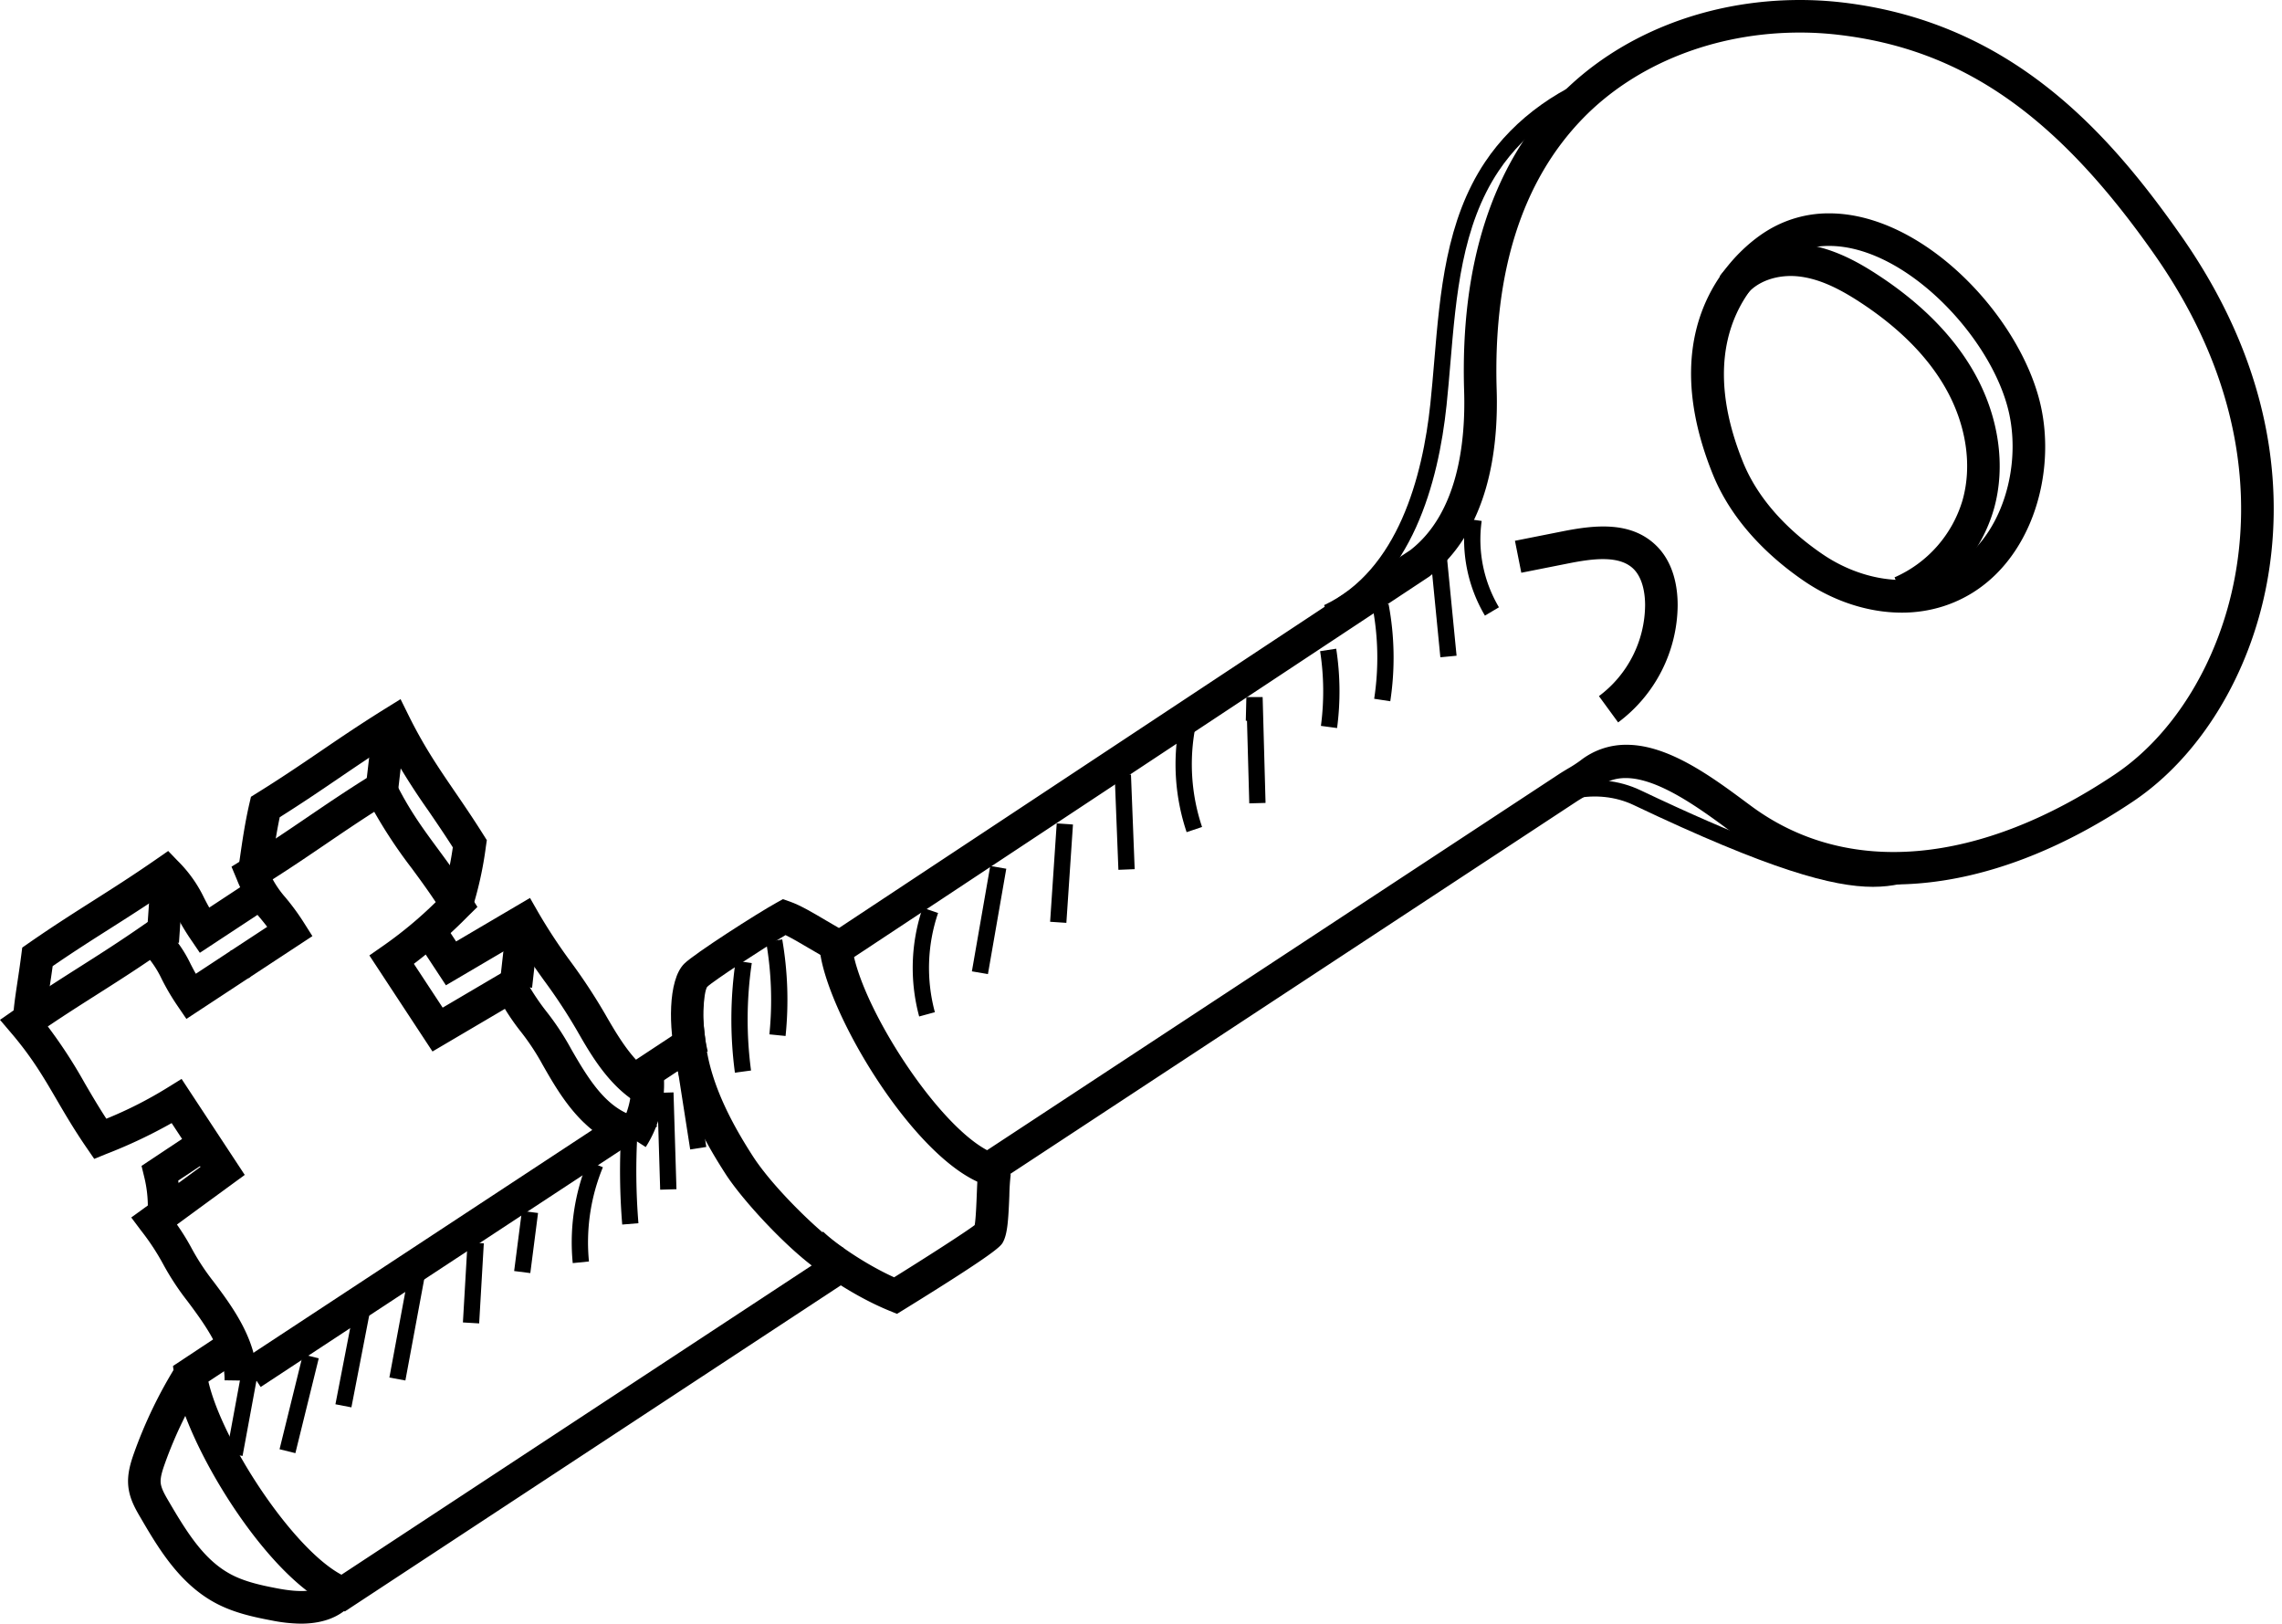 <?xml version="1.0" encoding="UTF-8"?><svg xmlns="http://www.w3.org/2000/svg" xmlns:xlink="http://www.w3.org/1999/xlink" height="657.6" preserveAspectRatio="xMidYMid meet" version="1.0" viewBox="0.0 -0.0 924.3 657.6" width="924.3" zoomAndPan="magnify"><g id="change1_1"><path d="M401.2,480.709l-3.157-1.2c-27.957-10.66-62.509-68.078-65.934-94.113l-.538-4.09L571.237,222.8c19.129-14.86,22.45-43.289,21.791-64.451-1.588-51.251,11.38-91.45,38.551-119.476C655.531,14.166,691.054,0,729.049,0a149.194,149.194,0,0,1,16.62.929c68.511,7.815,108.1,52.2,137.791,94.6,39.792,56.808,40.841,107.85,34.711,140.662-6.954,37.256-27.2,70.288-54.156,88.373C804.679,364.348,745,369.306,701.4,337.019l-1.514-1.122c-16.608-12.322-38.508-27.623-51.648-17.463a69.4,69.4,0,0,1-6.453,4.225c-1.131.672-2.26,1.343-3.321,2.039Zm-55.28-93.074c5.58,24.105,33.879,67.517,53.894,78.2l231.4-152.153c1.214-.807,2.5-1.576,3.8-2.357a52.944,52.944,0,0,0,5.165-3.346,29.863,29.863,0,0,1,18.653-6.338c17.046,0,34.722,13.115,48.918,23.666l1.508,1.111c39.155,29.015,92.891,23.763,147.4-12.822,24.074-16.144,42.219-45.975,48.539-79.824,5.666-30.333,4.609-77.616-32.549-130.673-39.7-56.685-78.122-83.318-128.474-89.057a134.331,134.331,0,0,0-15.131-.856c-34.442,0-66.514,12.712-87.994,34.864-24.593,25.362-36.31,62.339-34.838,109.877.75,24.239-3.372,57.027-27.3,75.588Z" fill="inherit"/><path d="M139.691,652.644l-3.157-1.2c-27.951-10.66-62.5-68.077-65.928-94.112l-.538-4.091,20.826-13.787,7.29,10.992-13.767,9.12C90,583.675,118.3,627.086,138.3,637.771L328.782,512.532c-12.065-9.22-28.336-26.852-34.985-37.2-6.606-10.27-15.2-25.008-19.263-41.531L260.21,443.27l-7.266-11.015,31.627-20.868,1.216,10.672c2.027,17.877,11.881,34.9,19.11,46.146,9.506,14.788,32.3,35.719,37.165,37.354a5.026,5.026,0,0,0-3.871.782l7.248,11.026Z" fill="inherit"/><path d="M770.244,248.121c-13.433,0-27.506-4.566-39.632-12.871-12.266-8.389-28.63-22.725-36.915-43.3-26.022-64.536,13.506-93.183,21.688-98.275a47.467,47.467,0,0,1,25.5-7.267c38.062,0,77.255,41.567,85.57,77.322,7.205,30.944-5.763,71.009-39.271,81.791A54.94,54.94,0,0,1,770.244,248.121ZM740.888,99.6a34.427,34.427,0,0,0-18.476,5.25c-6.674,4.141-38.551,27.415-16.478,82.17C712.991,204.54,727.3,217,738.067,224.358c14.11,9.672,31.31,13.042,45.079,8.609,25.533-8.218,36.365-40.9,30.466-66.258C806.585,136.5,771.648,99.6,740.888,99.6Z" fill="inherit"/><path d="M121.85,657.589a62.689,62.689,0,0,1-11.7-1.269c-7.309-1.38-15.05-3.041-22.219-6.741-15.209-7.828-24-22.908-31.072-35.022-1.947-3.321-4.372-7.473-4.89-12.6-.507-4.994.965-9.659,2.388-13.652a184.326,184.326,0,0,1,16.912-35.046l11.21,6.96a170.319,170.319,0,0,0-15.692,32.519c-.982,2.759-1.923,5.629-1.691,7.889s1.715,4.823,3.157,7.277c7.894,13.53,14.8,24.325,25.723,29.954,5.6,2.883,12.273,4.3,18.629,5.5,10.391,1.954,16.948,1.124,20.032-2.6l10.159,8.427C137.194,655.929,128.9,657.589,121.85,657.589Z" fill="inherit"/><path d="M105.584,561.744l-7.252-11.015L239.9,457.643c-9.226-7.364-15.294-17.975-20.038-26.267a96.289,96.289,0,0,0-8.853-13.47,91.163,91.163,0,0,1-6.509-9.317l-29.325,17.268-25.565-38.905,5.263-3.664a165.072,165.072,0,0,0,21.614-17.926c-3.413-5.141-6.643-9.525-9.781-13.786a197.511,197.511,0,0,1-15.124-22.787c-7.265,4.653-13.536,8.927-19.806,13.188-6.717,4.567-13.433,9.134-21.321,14.153a41.144,41.144,0,0,0,5.147,7.339,93.587,93.587,0,0,1,7.461,10.184l3.474,5.484-26.077,17.132L93.221,385.23l15.008-9.855c-1.021-1.343-1.948-2.467-2.821-3.529a53.759,53.759,0,0,1-9.476-15.655l-2.168-5.178,4.775-2.967c9.94-6.179,17.876-11.575,25.814-16.974,8.078-5.494,16.156-10.99,26.279-17.278l6.172-3.835,3.224,6.521c5.667,11.479,11.058,18.793,17.3,27.268,4.159,5.642,8.457,11.479,13.226,19.074l2.82,4.493-3.779,3.713a201.34,201.34,0,0,1-21.963,19.33L179.3,408.1l29.93-17.621,3.327,5.824a94.943,94.943,0,0,0,8.866,13.493,107.367,107.367,0,0,1,9.9,15.033c6.875,12.016,13.389,22.309,23.464,26.486l11.509,4.763Z" fill="inherit"/><path d="M104.15,559.228l-13.188-.195c.158-10.918-6.71-20.968-15.021-32.043a107.357,107.357,0,0,1-9.878-15.044,96.072,96.072,0,0,0-8.878-13.493l-4.024-5.362,5.428-3.931c5.239-3.8,9.69-7.083,14.16-10.368L81.2,472.6,69.524,454.858A201.746,201.746,0,0,1,43.081,467.35l-4.915,2-3-4.372c-5.074-7.375-8.725-13.627-12.254-19.672-5.312-9.1-9.9-16.949-18.195-26.719L0,413.047l5.977-4.153c9.757-6.776,17.981-12,26.205-17.229,8.121-5.153,16.247-10.319,25.882-17.022l4.617-3.2,3.9,4.042A53.527,53.527,0,0,1,77.193,390.4c.629,1.221,1.294,2.515,2.125,3.981L93.874,384.8l7.7,10.722L75.5,412.668l-3.651-5.36a93.579,93.579,0,0,1-6.387-10.869,41.14,41.14,0,0,0-4.695-7.644C53,394.071,46.134,398.43,39.259,402.8c-6.38,4.055-12.767,8.109-19.892,12.92A199.311,199.311,0,0,1,34.3,438.653c2.668,4.568,5.41,9.269,8.774,14.434A165.193,165.193,0,0,0,68.09,440.352l5.458-3.383,25.583,38.88L80.576,489.416c-2.907,2.137-5.8,4.262-8.909,6.534a92.693,92.693,0,0,1,5.96,9.645A95.218,95.218,0,0,0,86.5,519.078C94.045,529.14,104.387,542.913,104.15,559.228Z" fill="inherit"/><path d="M190.96,369.062l-12.627-3.834a131.166,131.166,0,0,0,5.074-22.054c-3.5-5.483-6.777-10.27-9.909-14.861a279.982,279.982,0,0,1-16.51-26.3c-7.241,4.64-13.493,8.9-19.752,13.151-7.442,5.068-14.891,10.123-23.934,15.814-1.356,6.447-2.258,12.7-3.071,18.292l-.7,4.787-13.042-1.978.69-4.689c.952-6.619,2.034-14.116,3.853-22.017l.617-2.674,2.332-1.453c9.952-6.18,17.9-11.589,25.839-16.986,8.065-5.5,16.136-10.979,26.247-17.267l6.174-3.834,3.223,6.521c6.216,12.589,12.108,21.211,18.928,31.187,3.614,5.288,7.4,10.831,11.49,17.352l1.3,2.052-.354,2.417A148.329,148.329,0,0,1,190.96,369.062Z" fill="inherit"/><path d="M263.544,449.448c-15.052-6.252-23.617-21.2-29.869-32.127a220.593,220.593,0,0,0-13.213-20.088c-3.377-4.713-6.838-9.561-10.5-15.447l-29.344,17.266L169,381.371l11.039-7.23,4.7,7.156,29.93-17.621L218,369.5a219.867,219.867,0,0,0,13.2,20.062,232.6,232.6,0,0,1,13.934,21.211c6.881,12.017,13.4,22.3,23.47,26.487Z" fill="inherit"/><path d="M18.494,413.657l-13.188-.073c.025-4.323.787-9.39,1.745-15.79.5-3.321,1.057-7.008,1.582-11.111l.379-2.906,2.4-1.673c9.811-6.815,18.073-12.066,26.34-17.316,8.084-5.141,16.168-10.27,25.76-16.937l4.609-3.2,3.9,4.043A53.641,53.641,0,0,1,82.64,363.6c.623,1.22,1.288,2.514,2.118,3.98l15.008-9.879,7.241,11.039L80.948,385.889l-3.657-5.373a91.97,91.97,0,0,1-6.38-10.868,41.282,41.282,0,0,0-4.7-7.645c-7.711,5.227-14.55,9.575-21.382,13.921-7.443,4.727-14.885,9.452-23.495,15.362-.421,3.066-.841,5.874-1.233,8.463A113.132,113.132,0,0,0,18.494,413.657Z" fill="inherit"/><path d="M363.316,532.118l-3.108-1.269c-15.368-6.289-30.333-17.011-36.048-22.615l9.232-9.427c4.609,4.518,16.736,13.053,28.764,18.511,12.15-7.559,28.366-17.926,32.629-21.15.451-2.429.707-8.815.847-12.418.3-7.448.477-10.843,1.618-13.213l5.941,2.87,6.2,2.2a86.327,86.327,0,0,0-.567,8.671c-.409,10.257-.794,15.446-2.559,18.767-.866,1.612-2.039,3.81-40.089,27.317Z" fill="inherit"/><path d="M273.863,429.031c-2.986-11.966-3.488-32.078,3.314-38.758,4.213-4.128,29.4-20.271,37.342-24.667l2.589-1.441,2.8.977c4.28,1.5,9.262,4.458,14.544,7.584,3.59,2.124,7.258,4.31,10.6,5.909l-5.714,11.894c-3.658-1.758-7.681-4.127-11.613-6.447-3.34-1.978-6.765-4-9.556-5.361-9.958,5.886-29.27,18.586-31.754,20.979-1.455,2.271-2.565,14.861.244,26.132Z" fill="inherit"/><path d="M215.51 400.066L202.395 398.601 204.71 377.94 217.824 379.429 215.51 400.066z" fill="inherit"/><path d="M141.164 307.608H169.448V320.797H141.164z" fill="inherit" transform="rotate(-83.407 155.307 314.203)"/><path d="M72.919,493.36l-13.163-.928A50.778,50.778,0,0,0,58.424,476.7l-1.1-4.506,19.189-12.749,7.3,10.991-11.626,7.717A63.959,63.959,0,0,1,72.919,493.36Z" fill="inherit"/><path d="M55.242 363.392H78.13V376.588H55.242z" fill="inherit" transform="rotate(-86.077 66.685 369.99)"/><path d="M655.409,292.583l-7.778-10.649a46.4,46.4,0,0,0,18.7-36.793c0-3.859-.635-10.941-4.928-14.946-5.623-5.214-15.77-4.067-25.9-2.063l-19.312,3.833-2.575-12.943,19.324-3.835c13.554-2.7,27.468-3.931,37.451,5.35,7.559,7.033,9.135,17.278,9.129,24.617A59.788,59.788,0,0,1,655.409,292.583Z" fill="inherit"/><path d="M261.547,464.566l-11.1-7.131a34.323,34.323,0,0,0,5.159-21.749l13.127-1.368A47.145,47.145,0,0,1,261.547,464.566Z" fill="inherit"/><path d="M231.983,511.568a86.329,86.329,0,0,1,6.118-41.336l6.094,2.516a79.668,79.668,0,0,0-5.642,38.159Z" fill="inherit"/><path d="M252.023,495.95a266.683,266.683,0,0,1-.416-37.441l6.581.392a261.975,261.975,0,0,0,.4,36.511Z" fill="inherit"/><path d="M266.799 442.516H273.396V481.745H266.799z" fill="inherit" transform="rotate(-1.741 270.056 462.046)"/><path d="M276.896 430.556H283.497V465.142H276.896z" fill="inherit" transform="rotate(-8.88 280.816 448.205)"/><path d="M214.796 515.609L208.251 514.779 211.383 490.441 217.928 491.272 214.796 515.609z" fill="inherit"/><path d="M194.08 535.99L187.498 535.6 189.378 503.178 195.961 503.569 194.08 535.99z" fill="inherit"/><path d="M164.198 559.105L157.715 557.909 165.958 513.509 172.441 514.706 164.198 559.105z" fill="inherit"/><path d="M142.334 569.987L135.862 568.74 144.813 522.533 151.285 523.778 142.334 569.987z" fill="inherit"/><path d="M119.64 588.535L113.229 586.947 122.693 548.543 129.104 550.131 119.64 588.535z" fill="inherit"/><path d="M79.608 567.276H117.232V573.869H79.608z" fill="inherit" transform="rotate(-79.543 98.417 570.57)"/><path d="M583.399 266.206L579.571 227.106 586.141 226.471 589.968 265.571 583.399 266.206z" fill="inherit"/><path d="M601.454,249.33a60.536,60.536,0,0,1-7.845-39.271l6.532.928a53.874,53.874,0,0,0,6.991,34.973Z" fill="inherit"/><path d="M563.117,284.01l-6.521-1a110.164,110.164,0,0,0-.659-37.171l6.483-1.222A116.766,116.766,0,0,1,563.117,284.01Z" fill="inherit"/><path d="M541.569,294.866l-6.545-.879a106.017,106.017,0,0,0-.33-30.259l6.521-1A112.922,112.922,0,0,1,541.569,294.866Z" fill="inherit"/><path d="M506.004 325.37L505.083 291.924 504.594 291.911 504.826 282.313 511.42 282.313 512.598 325.187 506.004 325.37z" fill="inherit"/><path d="M480.629,337.032a86.417,86.417,0,0,1-2.986-43.534l6.485,1.222a79.791,79.791,0,0,0,2.753,40.211Z" fill="inherit"/><path d="M452.995 352.284L451.493 313.964 458.088 313.696 459.589 352.015 452.995 352.284z" fill="inherit"/><path d="M409.728 350.255H449.651V356.852H409.728z" fill="inherit" transform="rotate(-86.16 429.868 353.442)"/><path d="M400.151 394.522L393.654 393.399 401.085 350.72 407.581 351.843 400.151 394.522z" fill="inherit"/><path d="M372.3,411.679a75.59,75.59,0,0,1,1.423-44.058l6.24,2.149a68.961,68.961,0,0,0-1.3,40.175Z" fill="inherit"/><path d="M297.668,434.441a162.724,162.724,0,0,1,.312-45.341l6.519.953a156.649,156.649,0,0,0-.3,43.509Z" fill="inherit"/><path d="M318.189,419.579l-6.557-.659a137.434,137.434,0,0,0-1.3-37.341l6.5-1.124A143.4,143.4,0,0,1,318.189,419.579Z" fill="inherit"/><path d="M772.539,245.972l-5.176-12.138a49.409,49.409,0,0,0,27.529-31.2c4.018-14.116,1.527-30.662-6.839-45.389-7.241-12.772-18.8-24.435-34.355-34.644-9.91-6.532-17.67-9.8-25.174-10.647-8.762-.953-17.151,2.063-21.364,7.754l-10.611-7.84c7.064-9.549,19.867-14.543,33.441-13.03,12.406,1.393,23.06,7.535,30.955,12.737,17.321,11.369,30.3,24.545,38.587,39.15,10.1,17.778,13.03,38.026,8.048,55.524A62.1,62.1,0,0,1,772.539,245.972Z" fill="inherit"/><path d="M539.11,251.052l-2.81-5.959c29.955-14.079,39.944-52.13,43.051-81.559.6-5.7,1.087-11.479,1.576-17.267,2.357-28.012,4.793-56.99,20.557-80.619,11.9-17.84,31.029-31.444,53.858-38.306l1.9,6.325c-21.37,6.423-39.222,19.074-50.28,35.645-14.813,22.212-17.181,50.322-19.471,77.505-.489,5.837-.982,11.662-1.588,17.4C582.63,195.344,571.847,235.666,539.11,251.052Z" fill="inherit"/><path d="M758.613,359.171c-16.125,0-41.6-6.8-96.988-33.154-14.574-6.936-33.783-3.016-42.85,8.707l-5.213-4.03c11.056-14.275,33.4-18.952,50.9-10.635,81.205,38.635,95.6,34.288,112.245,29.208,1.978-.6,3.982-1.209,6.119-1.758l1.66,6.374c-2.045.537-3.969,1.124-5.862,1.7C772.571,357.413,766.794,359.171,758.613,359.171Z" fill="inherit"/></g></svg>